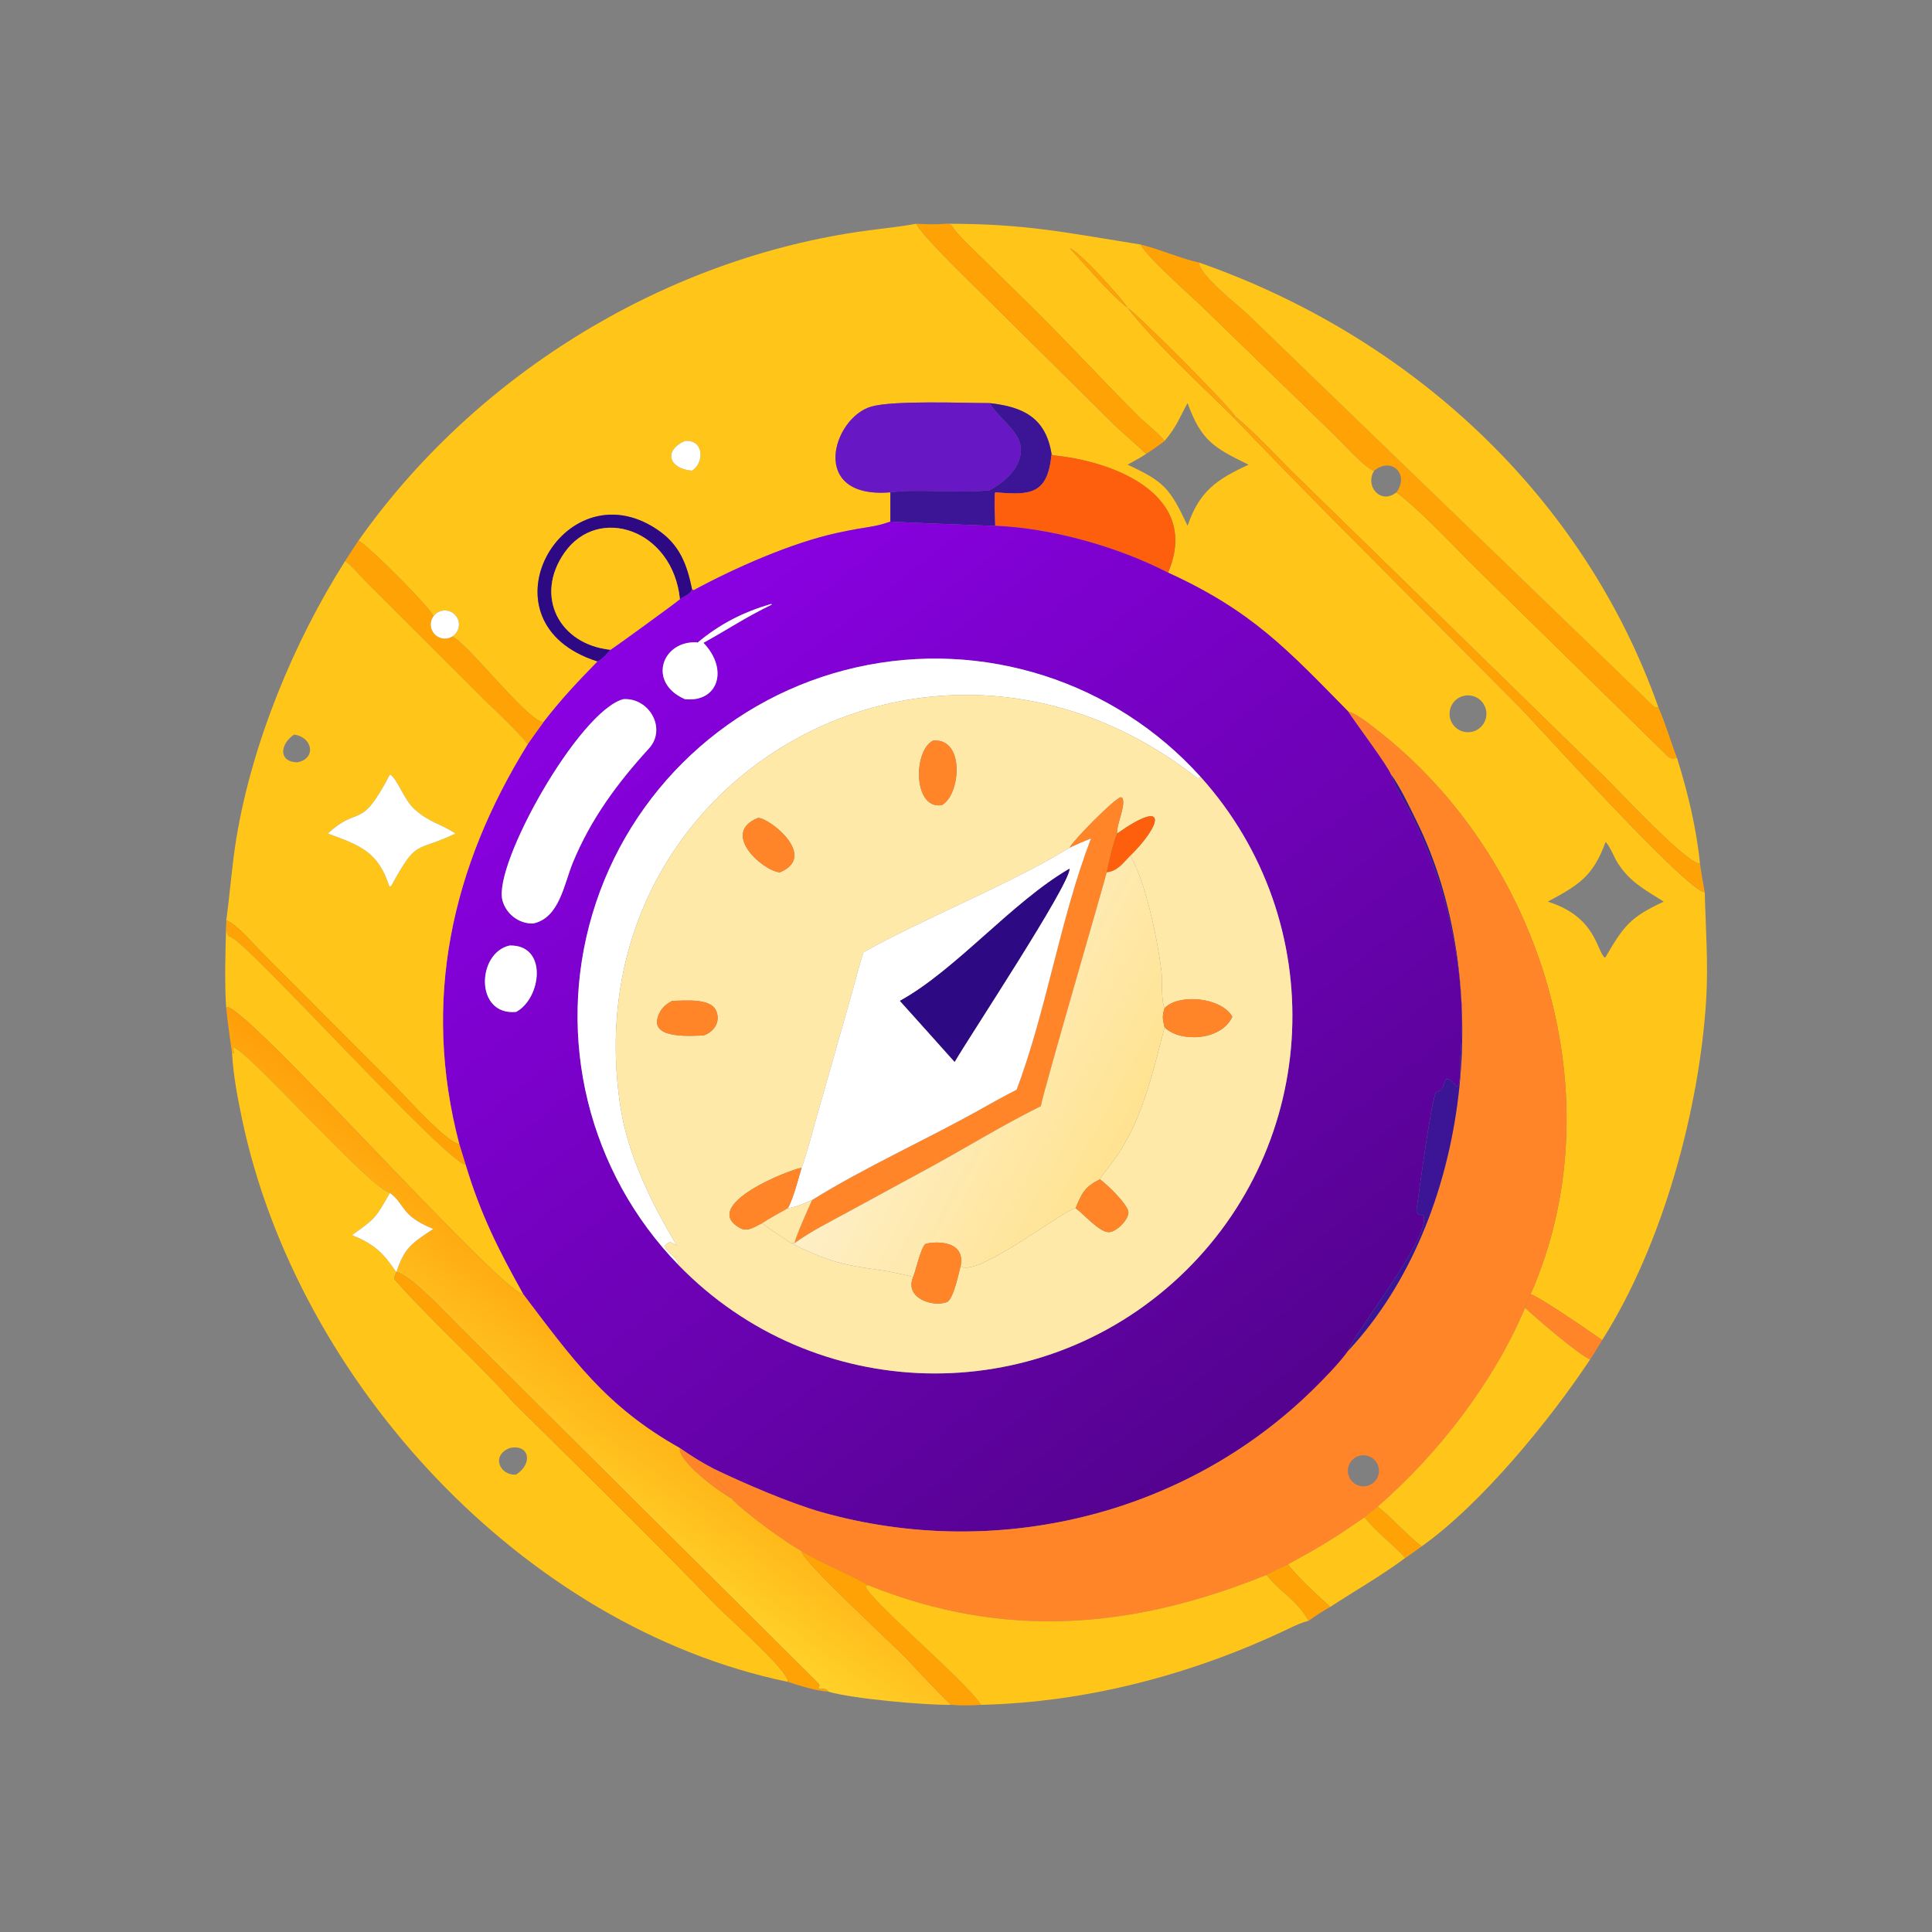 <?xml version="1.0" encoding="utf-8" ?><svg xmlns="http://www.w3.org/2000/svg" xmlns:xlink="http://www.w3.org/1999/xlink" width="1024" height="1024" viewBox="0 0 1024 1024"><rect x="0" y="0" width="1024" height="1024" fill="#808080" stroke="none"/><path fill="#FFC518" transform="scale(2 2)" d="M250.544 59.301C271.704 59.248 282.181 61.611 302.342 64.812C303.64 67.905 315.715 78.477 318.801 81.46L353.932 115.574C355.878 117.463 361.988 124.279 364.18 124.728C361.581 128.794 365.922 133.857 370.062 130.471C376.721 135.433 385.516 145.054 391.737 151.155L440.717 199.185C441.996 200.427 442.626 201.434 444.398 200.797C447.219 209.668 449.597 219.573 450.51 228.838C447.406 229.365 428.784 209.336 425.122 205.763L342.165 124.731C337.615 120.148 332.115 114.288 327.262 110.281C326.547 108.453 301.854 83.632 298.808 81.572C297.575 79.4 286.219 66.765 283.539 65.803C288.037 70.595 293.884 77.701 298.808 81.572C306.119 90.921 318.079 101.882 326.578 110.281C338.242 122.398 349.874 134.327 361.786 146.228L402.944 187.645C407.594 192.403 447.37 236.563 451.772 236.408C452.003 245.681 452.735 255.361 452.171 264.703C450.4 294.008 440.621 329.927 424.582 355.147C421.986 353.273 407.754 343.482 405.618 342.988C428.364 291.293 408.732 227.391 364.834 193.38C362.897 191.879 359.686 189.239 357.316 188.58C341.251 172.239 331.841 161.929 309.548 151.752C318.235 131.341 295.554 122.302 279.356 120.694C278.891 120.648 279.045 120.629 278.672 120.302C277.118 110.602 271.028 107.795 262.232 106.822C255.479 106.815 236.695 106.054 230.875 107.755C220.588 110.761 214.24 132.291 235.957 130.471L235.957 138.233C231.289 139.866 230.227 139.415 221.962 141.204C209.929 143.809 194.874 150.426 183.839 156.406C183.697 156.351 183.556 156.295 183.414 156.24C182.036 149.489 180.11 144.291 174.072 140.269C149.146 123.665 125.942 165.055 158.358 175.286C152.869 180.948 148.88 185.119 143.982 191.447C139.366 190.743 123.064 169.387 119.761 168.739C121.077 167.977 121.799 166.493 121.586 164.987C121.373 163.481 120.268 162.255 118.792 161.888C117.317 161.52 115.766 162.085 114.872 163.315C114.175 161.199 97.419 144.349 94.991 143.294C125.488 99.982 174.503 69.454 226.912 61.511C232.215 60.708 237.543 60.252 242.803 59.301C244.494 62.545 255.466 73.14 258.46 76.124L295.193 112.465C297.91 115.135 301.117 117.65 303.732 120.302C302.205 121.312 300.422 122.253 298.808 123.148C308.486 127.608 310.031 129.358 314.715 139.332C317.811 130.274 322.347 127.064 330.889 123.148C321.632 118.621 318.367 116.812 314.715 106.822C312.294 111.195 311.995 112.798 308.627 116.867C307.607 115.342 302.486 111.28 300.804 109.424C291.431 100.029 282.326 90.097 272.826 80.759L259.751 67.926C257.37 65.568 253.776 62.354 252.074 59.621L250.544 59.301ZM181.483 116.867C175.699 119.463 177.313 124.245 183.414 124.728C186.741 122.516 186.552 116.401 181.483 116.867ZM388.095 184.367C386.36 184.703 384.943 185.95 384.388 187.627C383.832 189.304 384.226 191.151 385.416 192.456C386.607 193.761 388.409 194.322 390.13 193.923C392.251 193.431 393.79 191.596 393.905 189.422C394.021 187.249 392.685 185.261 390.629 184.547C389.815 184.265 388.94 184.202 388.095 184.367ZM425.495 223.155C422.14 232.234 418.509 234.479 410.171 238.944C423.063 242.947 423.111 252.09 425.279 253.785L425.495 253.627C430.29 245.417 431.991 243.067 440.919 238.944C435.923 235.798 431.736 233.638 428.565 228.458C427.699 227.043 426.527 223.999 425.495 223.155Z"/><path fill="#FEA205" transform="scale(2 2)" d="M242.803 59.301C245.806 59.423 247.522 59.531 250.544 59.301L252.074 59.621C253.776 62.354 257.37 65.568 259.751 67.926L272.826 80.759C282.326 90.097 291.431 100.029 300.804 109.424C302.486 111.28 307.607 115.342 308.627 116.867C306.919 118.165 305.532 119.134 303.732 120.302C301.117 117.65 297.91 115.135 295.193 112.465L258.46 76.124C255.466 73.14 244.494 62.545 242.803 59.301Z"/><path fill="#FEA205" transform="scale(2 2)" d="M302.342 64.812C307.208 66.005 313.599 68.747 317.781 69.578C317.792 72.896 328.169 80.884 330.689 83.334L438.192 187.154C438.55 187.499 439.044 187.443 439.487 187.424C441.61 192.32 442.584 196.075 444.398 200.797C442.626 201.434 441.996 200.427 440.717 199.185L391.737 151.155C385.516 145.054 376.721 135.433 370.062 130.471C373.602 125.721 368.809 120.945 364.18 124.728C361.988 124.279 355.878 117.463 353.932 115.574L318.801 81.46C315.715 78.477 303.64 67.905 302.342 64.812Z"/><path fill="#FEA205" transform="scale(2 2)" d="M298.808 81.572C293.884 77.701 288.037 70.595 283.539 65.803C286.219 66.765 297.575 79.4 298.808 81.572C301.854 83.632 326.547 108.453 327.262 110.281L326.578 110.281C318.079 101.882 306.119 90.921 298.808 81.572Z"/><path fill="#FFC518" transform="scale(2 2)" d="M317.781 69.578C373.536 89.083 419.523 131.031 439.487 187.424C439.044 187.443 438.55 187.499 438.192 187.154L330.689 83.334C328.169 80.884 317.792 72.896 317.781 69.578Z"/><path fill="#6817C5" transform="scale(2 2)" d="M235.957 130.471C214.24 132.291 220.588 110.761 230.875 107.755C236.695 106.054 255.479 106.815 262.232 106.822C265.784 112.477 273.262 115.684 269.544 123.123C268.023 126.168 265.149 128.33 262.232 129.929C253.758 130.805 243.231 129.465 235.957 130.471Z"/><path fill="#3C1596" transform="scale(2 2)" d="M262.232 106.822C271.028 107.795 277.118 110.602 278.672 120.302C277.688 131.164 272.993 131.247 263.742 130.471C263.365 131.165 263.741 137.892 263.742 139.332C263.056 139.406 237.564 138.359 235.957 138.233L235.957 130.471C243.231 129.465 253.758 130.805 262.232 129.929C265.149 128.33 268.023 126.168 269.544 123.123C273.262 115.684 265.784 112.477 262.232 106.822Z"/><path fill="#FEA205" transform="scale(2 2)" d="M326.578 110.281L327.262 110.281C332.115 114.288 337.615 120.148 342.165 124.731L425.122 205.763C428.784 209.336 447.406 229.365 450.51 228.838C450.867 231.444 451.294 233.827 451.772 236.408C447.37 236.563 407.594 192.403 402.944 187.645L361.786 146.228C349.874 134.327 338.242 122.398 326.578 110.281Z"/><path fill="white" transform="scale(2 2)" d="M183.414 124.728C177.313 124.245 175.699 119.463 181.483 116.867C186.552 116.401 186.741 122.516 183.414 124.728Z"/><path fill="#FD5F0D" transform="scale(2 2)" d="M278.672 120.302C279.045 120.629 278.891 120.648 279.356 120.694C295.554 122.302 318.235 131.341 309.548 151.752C296.222 144.913 278.919 139.983 263.742 139.332C263.741 137.892 263.365 131.165 263.742 130.471C272.993 131.247 277.688 131.164 278.672 120.302Z"/><path fill="#2D0983" transform="scale(2 2)" d="M158.358 175.286C125.942 165.055 149.146 123.665 174.072 140.269C180.11 144.291 182.036 149.489 183.414 156.24C182.831 157.564 181.393 157.962 180.183 158.789C178.296 140.291 158.558 133.707 149.614 146.439C141.503 157.985 148.204 170.806 161.806 172.195C160.845 173.267 159.665 174.755 158.358 175.286Z"/><defs><linearGradient id="gradient_0" gradientUnits="userSpaceOnUse" x1="335.513" y1="378.272" x2="169.738" y2="166.259"><stop offset="0" stop-color="#54028F"/><stop offset="1" stop-color="#8A01E2"/></linearGradient></defs><path fill="url(#gradient_0)" transform="scale(2 2)" d="M183.414 156.24C183.556 156.295 183.697 156.351 183.839 156.406C194.874 150.426 209.929 143.809 221.962 141.204C230.227 139.415 231.289 139.866 235.957 138.233C237.564 138.359 263.056 139.406 263.742 139.332C278.919 139.983 296.222 144.913 309.548 151.752C331.841 161.929 341.251 172.239 357.316 188.58C359.376 191.752 367.769 202.883 368.641 205.246C369.012 207.28 372.459 212.901 373.575 215.095C383.584 234.783 388.883 257.659 387.028 279.751C386.831 282.083 387.25 285.729 386.422 287.756L386.048 287.994C385.127 287.096 384.855 286.322 383.768 285.979L383.081 286.073C382.406 288.01 382.589 288.758 380.605 289.438C379.326 290.876 375.858 317.48 375.391 320.658C375.219 321.822 376.383 321.924 377.194 322.107C379.654 327.305 358.51 353.701 357.316 357.937C355.019 361.198 350.714 365.577 347.824 368.403C313.635 401.84 263.608 413.667 217.774 400.752C209.407 398.394 197.034 393.045 189.239 389.289C185.844 387.523 183.292 385.901 180.183 383.757C160.451 372.735 151.446 359.796 138.673 342.988C132.008 331.037 127.411 321.927 123.415 308.723L121.72 303.207C111.706 265.17 119.663 229.759 139.862 197.206C141.198 195.257 142.593 193.358 143.982 191.447C148.88 185.119 152.869 180.948 158.358 175.286C159.665 174.755 160.845 173.267 161.806 172.195C162.741 171.637 178.935 159.888 180.183 158.789C181.393 157.962 182.831 157.564 183.414 156.24ZM318.208 205.919C295.294 180.439 260.404 169.322 226.973 176.848C193.542 184.374 166.782 209.37 156.998 242.212C147.214 275.053 155.931 310.618 179.793 335.213C215.733 372.259 274.717 373.71 312.435 338.476C350.154 303.243 352.721 244.298 318.208 205.919ZM204.334 160.056C196.873 162.26 190.767 165.35 184.805 170.353L184.766 170.23C175.458 169.662 171.417 180.851 181.483 185.277C190.22 186.255 193.228 177.456 186.424 170.353C193.266 166.572 197.258 163.772 204.546 160.204L204.334 160.056ZM165.209 185.277C153.43 188.389 130.605 229.118 133.157 238.627C134.127 242.24 137.543 244.838 141.272 244.739C148.276 243.277 149.443 234.334 151.83 228.548C156.589 217.013 163.627 207.497 171.982 198.339C176.723 193.142 172.128 184.893 165.209 185.277ZM135.064 250.57C126.307 252.501 125.797 269.261 136.798 268.16C143.488 264.528 145.233 250.339 135.064 250.57Z"/><path fill="#FFC518" transform="scale(2 2)" d="M161.806 172.195C148.204 170.806 141.503 157.985 149.614 146.439C158.558 133.707 178.296 140.291 180.183 158.789C178.935 159.888 162.741 171.637 161.806 172.195Z"/><path fill="#FEA205" transform="scale(2 2)" d="M91.468 148.666C92.627 146.808 93.756 145.103 94.991 143.294C97.419 144.349 114.175 161.199 114.872 163.315C113.835 164.741 113.938 166.699 115.119 168.008C116.299 169.318 118.235 169.623 119.761 168.739C123.064 169.387 139.366 190.743 143.982 191.447C142.593 193.358 141.198 195.257 139.862 197.206C137.102 193.725 131.475 188.479 128.175 185.28L97.189 154.346C95.927 153.061 92.741 149.47 91.468 148.666Z"/><path fill="#FFC518" transform="scale(2 2)" d="M59.959 243.917C60.982 236.584 61.443 229.373 62.65 222.082C66.817 196.906 77.914 169.96 91.468 148.666C92.741 149.47 95.927 153.061 97.189 154.346L128.175 185.28C131.475 188.479 137.102 193.725 139.862 197.206C119.663 229.759 111.706 265.17 121.72 303.207C118.569 303.045 107.379 290.48 104.579 287.691L70.241 253.293C67.922 251.01 62.634 244.746 59.959 243.917ZM77.894 194.684C74.093 197.34 73.804 201.931 78.819 202.03C84.053 200.99 82.689 195.167 77.894 194.684ZM103.332 205.246C95.374 220.516 95.345 213.092 86.888 220.896C95.371 224.022 100.222 225.663 103.162 234.873L103.524 234.898L103.764 234.621C110.663 222.075 109.853 226.069 120.719 220.896L120.409 220.696C116.376 218.128 113.895 218.017 109.971 214.571C106.924 211.895 105.332 206.312 103.332 205.246Z"/><path fill="white" transform="scale(2 2)" d="M184.805 170.353C190.767 165.35 196.873 162.26 204.334 160.056L204.546 160.204C197.258 163.772 193.266 166.572 186.424 170.353C193.228 177.456 190.22 186.255 181.483 185.277C171.417 180.851 175.458 169.662 184.766 170.23L184.805 170.353Z"/><path fill="white" transform="scale(2 2)" d="M114.872 163.315C115.766 162.085 117.317 161.52 118.792 161.888C120.268 162.255 121.373 163.481 121.586 164.987C121.799 166.493 121.077 167.977 119.761 168.739C118.235 169.623 116.299 169.318 115.119 168.008C113.938 166.699 113.835 164.741 114.872 163.315Z"/><path fill="white" transform="scale(2 2)" d="M179.793 335.213C155.931 310.618 147.214 275.053 156.998 242.212C166.782 209.37 193.542 184.374 226.973 176.848C260.404 169.322 295.294 180.439 318.208 205.919C317.885 206.076 317.523 206.393 317.223 206.158C247.101 151.035 151.072 206.738 164.438 293.398C166.417 306.229 172.745 319.068 179.391 330.125C177.952 329.264 177.624 328.589 176.09 330.227C177.158 332.358 179.723 333.341 179.793 335.213Z"/><path fill="#FFE9A9" transform="scale(2 2)" d="M318.208 205.919C352.721 244.298 350.154 303.243 312.435 338.476C274.717 373.71 215.733 372.259 179.793 335.213C179.723 333.341 177.158 332.358 176.09 330.227C177.624 328.589 177.952 329.264 179.391 330.125C172.745 319.068 166.417 306.229 164.438 293.398C151.072 206.738 247.101 151.035 317.223 206.158C317.523 206.393 317.885 206.076 318.208 205.919ZM296.047 220.896C295.902 218.302 298.331 213.656 297.489 211.528L297.023 211.258C295.055 211.869 284.528 222.614 283.438 224.658C267.573 234.416 245.684 242.969 228.821 252.36C227.634 256.043 226.68 260.018 225.6 263.776L216.723 294.969C215.572 298.929 213.813 305.921 212.422 309.479C209.106 309.972 185.394 319.39 196.051 325.404C198.178 326.604 200.06 325.028 201.981 324.161C202.473 324.666 209.455 329.382 209.768 329.447C224.378 337.157 229.247 335.041 242.006 338.398C239.578 343.999 247.266 346.516 250.956 345.055C252.623 344.394 254.069 337.471 254.607 335.325L254.796 335.701C259.434 338.234 282.293 320.4 285.048 320.177C287.357 321.859 291.151 326.36 293.719 326.534C295.794 326.681 299.605 322.795 298.972 320.869C298.191 318.494 293.444 313.974 291.478 312.525C291.921 311.615 293.502 309.71 294.183 308.833C302.525 298.077 305.249 285.109 308.627 272.249C312.527 276.254 323.61 275.941 326.578 269.442C323.582 264.21 312.299 263.285 308.627 267.164C307.608 264.869 308.109 259.83 307.772 257.151C306.712 248.737 303.654 234.024 299.577 226.724C307.763 218.624 309.828 211.22 296.047 220.896ZM247.273 196.261C241.947 199.005 241.99 214.516 249.546 213.375C254.467 210.937 255.942 195.561 247.273 196.261ZM200.904 216.761C190.88 220.716 201.971 230.704 206.657 231.187C216.902 226.923 203.88 216.7 200.904 216.761ZM178.16 265.235C176.115 266.27 174.772 267.671 174.226 269.91C172.87 275.47 183.631 274.458 186.424 274.413C189.229 273.487 190.995 270.839 189.819 267.928C188.397 264.408 181.443 265.204 178.16 265.235Z"/><path fill="white" transform="scale(2 2)" d="M141.272 244.739C137.543 244.838 134.127 242.24 133.157 238.627C130.605 229.118 153.43 188.389 165.209 185.277C172.128 184.893 176.723 193.142 171.982 198.339C163.627 207.497 156.589 217.013 151.83 228.548C149.443 234.334 148.276 243.277 141.272 244.739Z"/><path fill="#FF8528" transform="scale(2 2)" d="M357.316 188.58C359.686 189.239 362.897 191.879 364.834 193.38C408.732 227.391 428.364 291.293 405.618 342.988C405.09 343.906 404.323 345.535 404.157 346.597C395.965 366.133 381.047 385.49 365.075 399.27C364.499 399.702 362.049 401.602 361.588 402.108C353.881 407.495 349.518 410.127 341.284 414.575C339.722 415.273 337.09 416.472 335.643 417.355C300.239 431.732 266.04 434.628 230.024 420.063C224.697 416.887 218.298 414.577 212.422 411.058C208.034 408.645 197.066 400.692 193.683 396.97C192.261 393.611 189.11 393.004 189.239 389.289C197.034 393.045 209.407 398.394 217.774 400.752C263.608 413.667 313.635 401.84 347.824 368.403C350.714 365.577 355.019 361.198 357.316 357.937C390.033 322.805 396.358 259.993 375.347 217.498C373.481 213.723 371.128 208.662 368.641 205.246C367.769 202.883 359.376 191.752 357.316 188.58ZM359.989 385.878C357.892 386.595 356.738 388.844 357.378 390.965C358.019 393.087 360.224 394.321 362.367 393.758C363.825 393.375 364.957 392.227 365.319 390.764C365.68 389.301 365.214 387.758 364.104 386.739C362.993 385.721 361.415 385.391 359.989 385.878Z"/><path fill="#FF8528" transform="scale(2 2)" d="M249.546 213.375C241.99 214.516 241.947 199.005 247.273 196.261C255.942 195.561 254.467 210.937 249.546 213.375Z"/><path fill="white" transform="scale(2 2)" d="M86.888 220.896C95.345 213.092 95.374 220.516 103.332 205.246C105.332 206.312 106.924 211.895 109.971 214.571C113.895 218.017 116.376 218.128 120.409 220.696L120.719 220.896C109.853 226.069 110.663 222.075 103.764 234.621L103.524 234.898L103.162 234.873C100.222 225.663 95.371 224.022 86.888 220.896Z"/><path fill="#3C1596" transform="scale(2 2)" d="M368.641 205.246C371.128 208.662 373.481 213.723 375.347 217.498C396.358 259.993 390.033 322.805 357.316 357.937C358.51 353.701 379.654 327.305 377.194 322.107C376.383 321.924 375.219 321.822 375.391 320.658C375.858 317.48 379.326 290.876 380.605 289.438C382.589 288.758 382.406 288.01 383.081 286.073L383.768 285.979C384.855 286.322 385.127 287.096 386.048 287.994L386.422 287.756C387.25 285.729 386.831 282.083 387.028 279.751C388.883 257.659 383.584 234.783 373.575 215.095C372.459 212.901 369.012 207.28 368.641 205.246Z"/><path fill="#FF8528" transform="scale(2 2)" d="M283.438 224.658C284.528 222.614 295.055 211.869 297.023 211.258L297.489 211.528C298.331 213.656 295.902 218.302 296.047 220.896C294.939 223.559 293.939 228.253 293.271 231.187C293.574 230.835 276.566 288.924 275.836 293.144C265.23 298.407 255.713 304.386 245.447 309.925L224.4 321.368C219.692 323.946 214.93 326.281 210.581 329.447C210.69 327.987 214.341 320.001 215.196 318.024C229.038 309.396 245.431 302.05 259.828 293.982C263 292.204 266.185 290.424 269.424 288.772C277.326 267.787 280.899 243.693 289.104 222.239C287.199 222.946 285.298 223.828 283.438 224.658Z"/><path fill="#FD5F0D" transform="scale(2 2)" d="M296.047 220.896C309.828 211.22 307.763 218.624 299.577 226.724C297.531 228.848 296.176 230.857 293.271 231.187C293.939 228.253 294.939 223.559 296.047 220.896Z"/><path fill="#FF8528" transform="scale(2 2)" d="M206.657 231.187C201.971 230.704 190.88 220.716 200.904 216.761C203.88 216.7 216.902 226.923 206.657 231.187Z"/><path fill="white" transform="scale(2 2)" d="M283.438 224.658C285.298 223.828 287.199 222.946 289.104 222.239C280.899 243.693 277.326 267.787 269.424 288.772C266.185 290.424 263 292.204 259.828 293.982C245.431 302.05 229.038 309.396 215.196 318.024C213.384 318.765 210.683 320.043 208.799 320.177C210.228 317.64 211.574 312.399 212.422 309.479C213.813 305.921 215.572 298.929 216.723 294.969L225.6 263.776C226.68 260.018 227.634 256.043 228.821 252.36C245.684 242.969 267.573 234.416 283.438 224.658ZM283.438 230.213C268.181 239.057 253.223 257.166 238.489 265.235L246.047 273.649L252.985 281.403C257.007 274.483 283.534 234.409 283.438 230.213Z"/><defs><linearGradient id="gradient_1" gradientUnits="userSpaceOnUse" x1="298.1" y1="301.816" x2="242.012" y2="271.311"><stop offset="0" stop-color="#FFE391"/><stop offset="1" stop-color="#FEEFC7"/></linearGradient></defs><path fill="url(#gradient_1)" transform="scale(2 2)" d="M293.271 231.187C296.176 230.857 297.531 228.848 299.577 226.724C303.654 234.024 306.712 248.737 307.772 257.151C308.109 259.83 307.608 264.869 308.627 267.164C307.947 269.223 308.084 270.123 308.627 272.249C305.249 285.109 302.525 298.077 294.183 308.833C293.502 309.71 291.921 311.615 291.478 312.525C287.477 314.546 286.709 316.136 285.048 320.177C282.293 320.4 259.434 338.234 254.796 335.701L254.607 335.325C255.933 327.713 245.572 329.276 245.151 329.741C243.898 331.131 242.813 336.368 242.006 338.398C229.247 335.041 224.378 337.157 209.768 329.447L210.581 329.447C214.93 326.281 219.692 323.946 224.4 321.368L245.447 309.925C255.713 304.386 265.23 298.407 275.836 293.144C276.566 288.924 293.574 230.835 293.271 231.187Z"/><path fill="#2D0983" transform="scale(2 2)" d="M238.489 265.235C253.223 257.166 268.181 239.057 283.438 230.213C283.534 234.409 257.007 274.483 252.985 281.403L246.047 273.649L238.489 265.235Z"/><path fill="#FEA205" transform="scale(2 2)" d="M59.959 243.917C62.634 244.746 67.922 251.01 70.241 253.293L104.579 287.691C107.379 290.48 118.569 303.045 121.72 303.207L123.415 308.723C117.642 307.501 65.059 249.098 61.044 248.271C59.799 248.014 60.075 245.803 59.959 244.739L59.959 243.917Z"/><path fill="#FFC518" transform="scale(2 2)" d="M59.959 267.164C59.469 261.043 59.743 250.929 59.959 244.739C60.075 245.803 59.799 248.014 61.044 248.271C65.059 249.098 117.642 307.501 123.415 308.723C127.411 321.927 132.008 331.037 138.673 342.988C132.181 341.972 67.358 268.692 60.334 266.87L59.959 267.164Z"/><path fill="white" transform="scale(2 2)" d="M136.798 268.16C125.797 269.261 126.307 252.501 135.064 250.57C145.233 250.339 143.488 264.528 136.798 268.16Z"/><path fill="#FF8528" transform="scale(2 2)" d="M186.424 274.413C183.631 274.458 172.87 275.47 174.226 269.91C174.772 267.671 176.115 266.27 178.16 265.235C181.443 265.204 188.397 264.408 189.819 267.928C190.995 270.839 189.229 273.487 186.424 274.413Z"/><path fill="#FF8528" transform="scale(2 2)" d="M308.627 267.164C312.299 263.285 323.582 264.21 326.578 269.442C323.61 275.941 312.527 276.254 308.627 272.249C308.084 270.123 307.947 269.223 308.627 267.164Z"/><defs><linearGradient id="gradient_2" gradientUnits="userSpaceOnUse" x1="166.777" y1="343.894" x2="134.854" y2="388.071"><stop offset="0" stop-color="#FF9E08"/><stop offset="1" stop-color="#FFD22A"/></linearGradient></defs><path fill="url(#gradient_2)" transform="scale(2 2)" d="M59.959 267.164L60.334 266.87C67.358 268.692 132.181 341.972 138.673 342.988C151.446 359.796 160.451 372.735 180.183 383.757C179.684 387.34 190.792 395.433 193.683 396.97C197.066 400.692 208.034 408.645 212.422 411.058C212.415 413.566 236.329 435.463 240.182 439.494C241.699 441.081 251.411 451.575 252.179 451.798C245.163 451.909 226.079 450.223 219.466 448.299L219.388 448.054C218.76 447.459 218.156 447.604 217.115 447.509L216.902 447.203L217.191 446.569C217.102 446.433 216.95 446.193 216.849 446.093L121.777 351.579C118.909 348.75 108.426 337.39 105.03 337.142L105.03 337.142C107.145 330.602 109.282 329.382 114.823 325.678C106.048 322.149 107.454 319.202 103.332 316.146C97.377 314.381 64.674 277.227 61.755 277.586L61.959 279.051L61.496 279.165C60.988 275.193 60.323 271.139 59.959 267.164Z"/><path fill="#FFC518" transform="scale(2 2)" d="M61.496 279.165L61.959 279.051L61.755 277.586C64.674 277.227 97.377 314.381 103.332 316.146C99.597 322.579 99.725 322.829 93.282 327.301C99.241 329.758 101.46 331.869 105.03 337.142L105.03 337.142C104.622 338.182 104.428 338.171 104.596 339.089C114.55 350.34 126.311 360.704 136.356 371.974C154.274 389.656 172.222 407.263 189.719 425.379C192.694 428.46 209.285 443.046 208.799 445.711C138.567 431.129 78.852 366.061 64.196 296.803C62.953 290.928 61.857 285.175 61.496 279.165ZM135.064 383.757C129.985 385.748 132.508 391.144 136.798 390.778C141.502 387.648 140.069 382.572 135.064 383.757Z"/><path fill="#FF8528" transform="scale(2 2)" d="M201.981 324.161C200.06 325.028 198.178 326.604 196.051 325.404C185.394 319.39 209.106 309.972 212.422 309.479C211.574 312.399 210.228 317.64 208.799 320.177C206.621 321.437 204.05 322.808 201.981 324.161Z"/><path fill="#FF8528" transform="scale(2 2)" d="M285.048 320.177C286.709 316.136 287.477 314.546 291.478 312.525C293.444 313.974 298.191 318.494 298.972 320.869C299.605 322.795 295.794 326.681 293.719 326.534C291.151 326.36 287.357 321.859 285.048 320.177Z"/><path fill="white" transform="scale(2 2)" d="M103.332 316.146C107.454 319.202 106.048 322.149 114.823 325.678C109.282 329.382 107.145 330.602 105.03 337.142C101.46 331.869 99.241 329.758 93.282 327.301C99.725 322.829 99.597 322.579 103.332 316.146Z"/><path fill="#FFE9A9" transform="scale(2 2)" d="M208.799 320.177C210.683 320.043 213.384 318.765 215.196 318.024C214.341 320.001 210.69 327.987 210.581 329.447L209.768 329.447C209.455 329.382 202.473 324.666 201.981 324.161C204.05 322.808 206.621 321.437 208.799 320.177Z"/><path fill="#FF8528" transform="scale(2 2)" d="M254.607 335.325C254.069 337.471 252.623 344.394 250.956 345.055C247.266 346.516 239.578 343.999 242.006 338.398C242.813 336.368 243.898 331.131 245.151 329.741C245.572 329.276 255.933 327.713 254.607 335.325Z"/><path fill="#FEA205" transform="scale(2 2)" d="M105.03 337.142C108.426 337.39 118.909 348.75 121.777 351.579L216.849 446.093C216.95 446.193 217.102 446.433 217.191 446.569L216.902 447.203L217.115 447.509C218.156 447.604 218.76 447.459 219.388 448.054L219.466 448.299C216.495 448.146 211.599 446.65 208.799 445.711C209.285 443.046 192.694 428.46 189.719 425.379C172.222 407.263 154.274 389.656 136.356 371.974C126.311 360.704 114.55 350.34 104.596 339.089C104.428 338.171 104.622 338.182 105.03 337.142Z"/><path fill="#FF8528" transform="scale(2 2)" d="M404.157 346.597C404.323 345.535 405.09 343.906 405.618 342.988C407.754 343.482 421.986 353.273 424.582 355.147C423.588 356.772 422.451 358.743 421.386 360.289C418.351 359.028 406.803 349.105 404.157 346.597Z"/><path fill="#FFC518" transform="scale(2 2)" d="M404.157 346.597C406.803 349.105 418.351 359.028 421.386 360.289C410.821 376.221 392.689 398.497 376.741 409.808C372.211 406.28 368.948 402.259 365.075 399.27C381.047 385.49 395.965 366.133 404.157 346.597Z"/><path fill="#FF8528" transform="scale(2 2)" d="M180.183 383.757C183.292 385.901 185.844 387.523 189.239 389.289C189.11 393.004 192.261 393.611 193.683 396.97C190.792 395.433 179.684 387.34 180.183 383.757Z"/><path fill="#FEA205" transform="scale(2 2)" d="M361.588 402.108C362.049 401.602 364.499 399.702 365.075 399.27C368.948 402.259 372.211 406.28 376.741 409.808C375.446 410.734 373.683 412.076 372.376 412.897C369.477 409.493 365.051 406.403 361.588 402.108Z"/><path fill="#FFC518" transform="scale(2 2)" d="M341.284 414.575C349.518 410.127 353.881 407.495 361.588 402.108C365.051 406.403 369.477 409.493 372.376 412.897C365.947 417.659 359.174 421.514 352.517 425.853C348.961 422.605 344.168 418.284 341.284 414.575Z"/><path fill="#FEA205" transform="scale(2 2)" d="M212.422 411.058C218.298 414.577 224.697 416.887 230.024 420.063L229.428 420.366C229.761 423.472 256.308 445.748 259.967 451.798C257.214 451.968 254.941 452.05 252.179 451.798C251.411 451.575 241.699 441.081 240.182 439.494C236.329 435.463 212.415 413.566 212.422 411.058Z"/><path fill="#FEA205" transform="scale(2 2)" d="M335.643 417.355C337.09 416.472 339.722 415.273 341.284 414.575C344.168 418.284 348.961 422.605 352.517 425.853C350.324 427.097 348.836 428.095 346.787 429.517C343.445 423.697 338.953 421.748 335.643 417.355Z"/><path fill="#FFC518" transform="scale(2 2)" d="M230.024 420.063C266.04 434.628 300.239 431.732 335.643 417.355C338.953 421.748 343.445 423.697 346.787 429.517C344.899 429.997 343.369 430.723 341.629 431.556C316.38 443.643 288.061 451.168 259.967 451.798C256.308 445.748 229.761 423.472 229.428 420.366L230.024 420.063Z"/></svg>